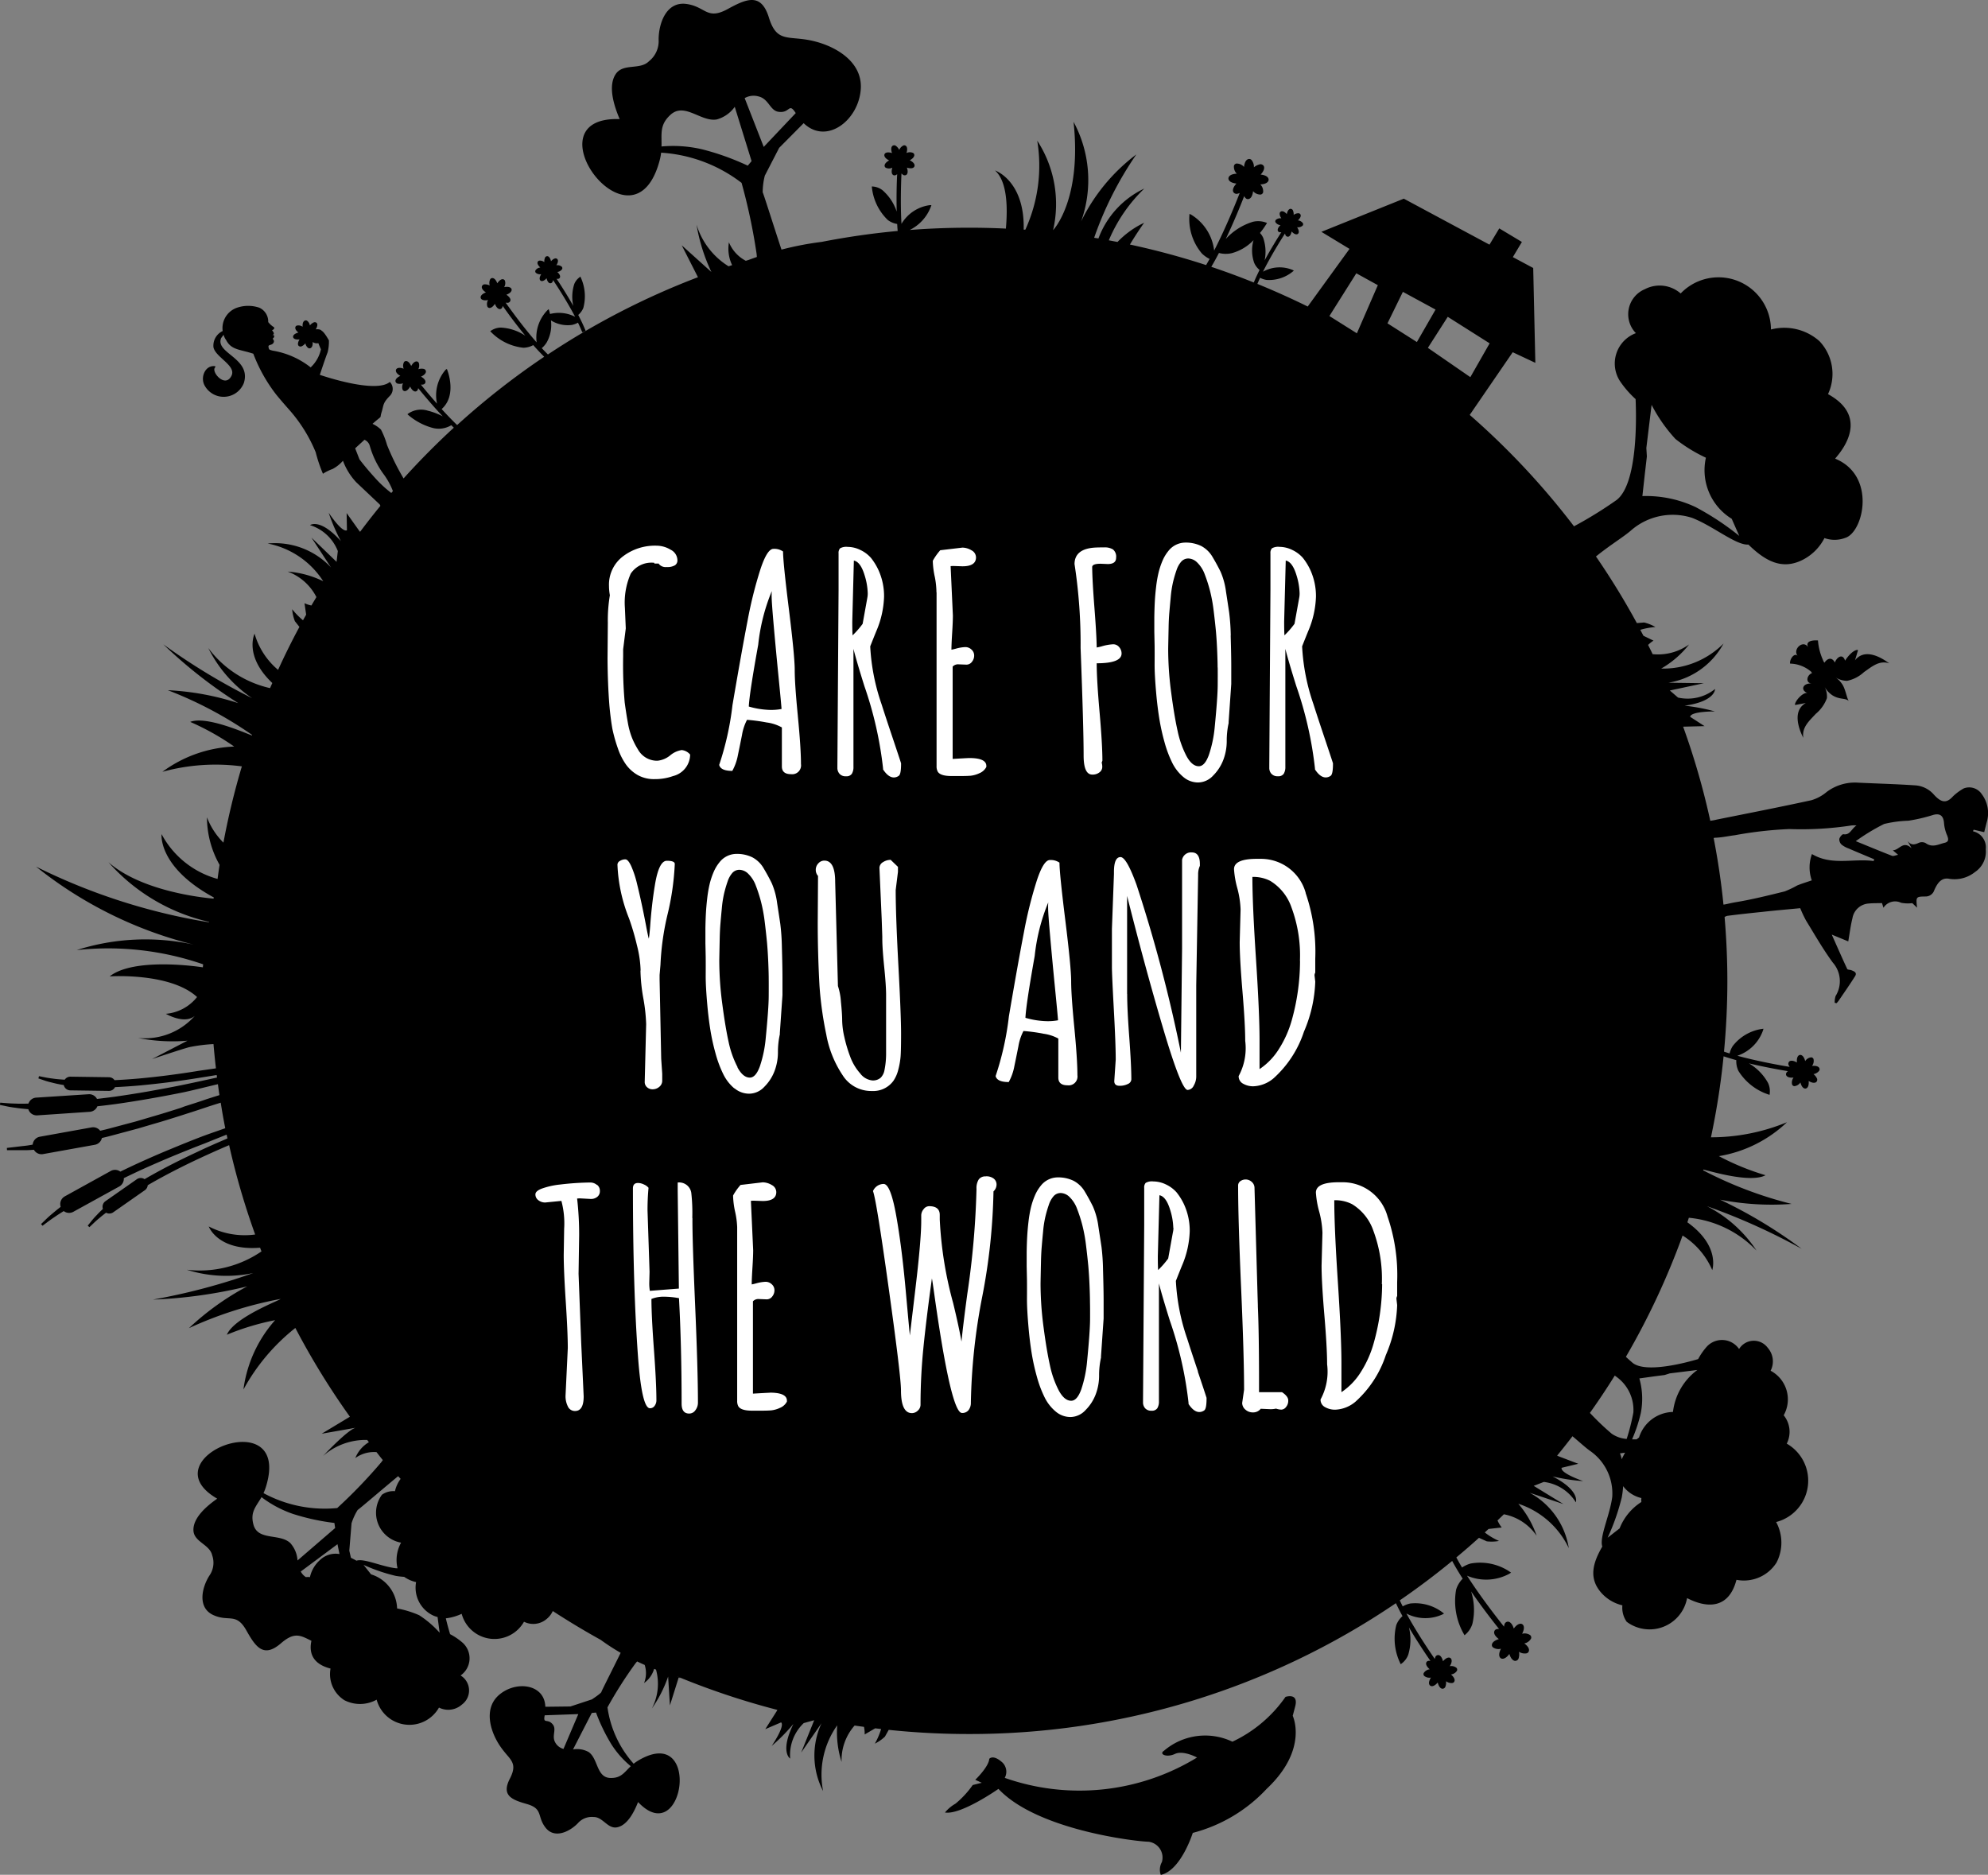 <svg id="Komponente_4_46" data-name="Komponente 4 – 46" xmlns="http://www.w3.org/2000/svg" width="87.875" height="82.875" viewBox="0 0 87.875 82.875">
  <rect x="0" y="0" width="87.875" height="82.875" fill="#808080" stroke="none"/>
  <g id="Signet_final">
    <path id="Pfad_1" data-name="Pfad 1" d="M120.857,62.213c-.444-.149-.775.153-1.116.387a1.565,1.565,0,0,1-.746.386,1,1,0,0,1-.542-.171,1.027,1.027,0,0,1,.292.273c.175.212.231.662.324.789-.164-.148-.4-.045-.732-.257a1.091,1.091,0,0,1-.348-.389.906.906,0,0,1,.113.522,1.625,1.625,0,0,1-.491.691c-.282.307-.625.592-.552,1.064-.239-.476-.465-1.214.112-1.544-.087.019-.376.073-.463.087l-.021-.013c.027-.2.384-.573.567-.51-.322-.11-.25-.44.177-.428-.279-.008-.234-.368.023-.461-.022.008-.029-.039-.047-.055a1.48,1.48,0,0,0-.934-.36c-.022-.209.2-.5.341-.336-.252-.3.259-.753.469-.37-.207-.376.424-.318.424-.318a2.563,2.563,0,0,0,.189.791c.043.094.056.153.1.192.107-.171.319-.28.457-.005.091-.248.35-.416.453-.083.1-.167.356-.48.559-.476l.009.024c-.027.087-.1.352-.132.437C119.758,61.553,120.436,61.9,120.857,62.213ZM94.171,107.9a5.918,5.918,0,0,1-2.347,1.981,2.8,2.8,0,0,0-3.024.4c-.241.15.117.315.483.141s.978.158.978.158a9.962,9.962,0,0,1-8.5.9.568.568,0,0,0-.151-.72c-.383-.321-.534-.121-.534-.121-.022.355-.619.927-.619.927l.287.131-.4.1a4.1,4.1,0,0,1-.763.825,1.666,1.666,0,0,0-.463.389c.711.116,2.364-1.044,2.364-1.044,1.73,1.846,6.183,2.334,6.625,2.335a.706.706,0,0,1,.6.9.686.686,0,0,0-.05.567c.895-.193,1.415-1.857,1.415-1.857a6.8,6.8,0,0,0,3.266-1.946c1.861-1.752,1.152-3.229,1.152-3.229l.108-.41C94.764,107.7,94.171,107.9,94.171,107.9Zm30.417-38.333-.029.07a.728.728,0,0,1,.566.794,1.085,1.085,0,0,1-.48,1.009,1.45,1.45,0,0,1-1.12.3c-.366-.08-.543.2-.677.5a.4.4,0,0,1-.389.279c-.423.005-.423.01-.372.494l-.21-.2a1.6,1.6,0,0,1-.495-.016.61.61,0,0,0-.78.221l-.064-.207c-.2.006-.4,0-.589.019a.778.778,0,0,0-.718.652c-.083.328-.123.67-.185,1.022l-.729-.3c.244.547.457,1.036.683,1.519.019.04.122.031.182.055.117.047.271.1.161.271-.233.37-.484.727-.729,1.088a.893.893,0,0,1-.088.1l-.079-.019a.873.873,0,0,1,.04-.3,1.242,1.242,0,0,0-.126-1.48c-.429-.586-.795-1.226-1.178-1.85a5.349,5.349,0,0,1-.26-.552c-.542.052-1.1.1-1.652.161-.522.054-1.043.109-1.563.176a.311.311,0,0,0-.128.055c.079.933.122,1.876.122,2.83,0,1.052-.052,2.093-.148,3.12.079.027.16.053.246.079a1.137,1.137,0,0,1,.138-.325h0v0a2,2,0,0,1,1.29-.758l.07-.009-.018.068a1.824,1.824,0,0,1-1.136,1.126c.9.245,1.875.42,2.314.492a.359.359,0,0,1-.04-.065.14.14,0,0,1,.025-.176c.069-.055.192-.035.334.048-.017-.176.024-.3.114-.331.06-.019.147.01.212.152a.687.687,0,0,1,.039.116.361.361,0,0,1,.267-.166.119.119,0,0,1,.1.071.361.361,0,0,1-.065.308c.168-.016.288.02.325.1a.122.122,0,0,1-.006.111.4.4,0,0,1-.255.152.514.514,0,0,1,.146.175.139.139,0,0,1-.025.177c-.069.055-.193.036-.334-.049.017.176-.024.3-.114.33-.06.02-.147-.009-.211-.151a.69.69,0,0,1-.039-.115.364.364,0,0,1-.267.165.116.116,0,0,1-.1-.072.36.36,0,0,1,.065-.307c-.167.016-.287-.02-.324-.1a.121.121,0,0,1,0-.1.213.213,0,0,1,.075-.084c-.368-.06-1.029-.178-1.725-.344a2.281,2.281,0,0,1,.844.863.857.857,0,0,1,.076.472l-.007.057-.054-.018a2.482,2.482,0,0,1-1.325-1.044,1,1,0,0,1-.092-.472c-.2-.056-.389-.113-.562-.17a33.045,33.045,0,0,1-.558,3.58,8.8,8.8,0,0,0,3.361-.667,5.714,5.714,0,0,1-3.011,1.5,11.219,11.219,0,0,0,2.062.844c-.655.35-2.342-.154-2.747-.252l-.009.035a17.658,17.658,0,0,0,3.909,1.485,11.858,11.858,0,0,1-3.161-.188,20.987,20.987,0,0,1,3.605,2.172,27.861,27.861,0,0,0-4.185-1.883,5.8,5.8,0,0,1,2.192,1.964A4.748,4.748,0,0,0,112,86.721c-.022.067-.043.135-.066.2,1.472,1.053,1.1,2.113,1.1,2.113a3.373,3.373,0,0,0-1.311-1.528,33.03,33.03,0,0,1-2.506,5.362c.117.111.221.2.3.269.591.467,2.377-.015,2.894-.169a2.8,2.8,0,0,1,.393-.562.914.914,0,0,1,1.416.117.763.763,0,0,1,1.268-.052.906.906,0,0,1,.126,1.012,1.432,1.432,0,0,1,.578,1.969,1.156,1.156,0,0,1,.135,1.253,1.888,1.888,0,0,1-.469,3.466,1.91,1.91,0,0,1,.016,1.794,1.708,1.708,0,0,1-1.769.76c-.486,1.853-2.181.787-2.184.811a1.686,1.686,0,0,1-2.67,1.043,1.084,1.084,0,0,1-.189-.726,1.792,1.792,0,0,1-.942-.565c-.543-.626-.381-1.285.054-2.033-.139-.422.34-1.391.44-2.2a2.286,2.286,0,0,0-.958-2.013c-.209-.144-.473-.391-.8-.663q-.333.434-.679.857l.063.028.872.332-.738.178c-.053.245.953.587.953.587a8.1,8.1,0,0,1-1.35-.207c1.232.635,1.028,1.144,1.028,1.144a1.94,1.94,0,0,0-1.417-.9l-.446.174,1.315.805-1.493-.5a3.392,3.392,0,0,1,1.729,2.447,3.763,3.763,0,0,0-2.231-1.961,4.289,4.289,0,0,1,.809,1.415,2.266,2.266,0,0,0-1.448-.95c-.093.092-.187.182-.281.272a1.384,1.384,0,0,0,.186.312l-.582.065-.167.155a2.948,2.948,0,0,0,.63.375,1.826,1.826,0,0,1-.541.017l-.346-.155q-.491.444-1,.867c.075.141.159.289.252.445a1.337,1.337,0,0,1,.376-.175h0v0a2.351,2.351,0,0,1,1.723.354l.068.047-.069.046a2.142,2.142,0,0,1-1.878.089c.591.921,1.309,1.845,1.636,2.254a.43.43,0,0,1,.017-.088.165.165,0,0,1,.16-.134c.1.006.2.12.254.305.123-.167.258-.244.359-.2.068.031.121.125.065.3a.806.806,0,0,1-.056.132.424.424,0,0,1,.364.065.14.14,0,0,1,.033.142.424.424,0,0,1-.3.218c.159.118.236.245.2.346a.143.143,0,0,1-.093.092.465.465,0,0,1-.342-.068.608.608,0,0,1-.01.268.164.164,0,0,1-.161.135c-.1-.007-.2-.121-.254-.307-.124.168-.258.244-.36.2-.068-.03-.121-.124-.066-.3a.816.816,0,0,1,.056-.131.427.427,0,0,1-.363-.066.137.137,0,0,1-.032-.143c.028-.089.137-.166.3-.217-.158-.118-.235-.244-.2-.345a.142.142,0,0,1,.08-.086.251.251,0,0,1,.131-.014c-.274-.343-.76-.967-1.237-1.661a2.689,2.689,0,0,1,.06,1.42,1.007,1.007,0,0,1-.3.473l-.051.044-.033-.059a2.929,2.929,0,0,1-.339-1.957,1.177,1.177,0,0,1,.291-.485c-.18-.281-.334-.542-.465-.784q-1.118.92-2.316,1.742c.04.086.083.175.13.266a1.134,1.134,0,0,1,.329-.126h0a2,2,0,0,1,1.441.4l.055.044-.061.035a1.821,1.821,0,0,1-1.6-.036c.446.816,1,1.642,1.254,2.009a.357.357,0,0,1,.019-.074.14.14,0,0,1,.144-.1c.088.011.159.114.2.274.114-.134.233-.192.317-.148.055.03.095.113.038.258a.683.683,0,0,1-.056.109.361.361,0,0,1,.3.076.119.119,0,0,1,.019.122.36.36,0,0,1-.266.167c.128.11.186.221.152.305a.122.122,0,0,1-.084.072.4.4,0,0,1-.286-.078.516.516,0,0,1-.024.227.139.139,0,0,1-.144.105c-.087-.012-.159-.114-.2-.275-.115.135-.233.192-.317.147-.056-.03-.1-.113-.038-.257a.691.691,0,0,1,.055-.108.364.364,0,0,1-.3-.077.116.116,0,0,1-.019-.123.359.359,0,0,1,.266-.166c-.127-.109-.185-.221-.152-.3a.12.12,0,0,1,.073-.068.212.212,0,0,1,.112,0c-.212-.307-.587-.865-.951-1.482a2.286,2.286,0,0,1-.033,1.208.856.856,0,0,1-.286.383l-.046.034-.024-.052a2.49,2.49,0,0,1-.171-1.68,1,1,0,0,1,.275-.394c-.111-.2-.207-.393-.292-.572a33.524,33.524,0,0,1-18.884,5.784,34.135,34.135,0,0,1-3.535-.184l-.168.3a1.823,1.823,0,0,1-.445.309,3.162,3.162,0,0,0,.277-.647l-.264-.03-.463.271a1.434,1.434,0,0,0-.03-.336c-.138-.019-.277-.037-.415-.058a2.31,2.31,0,0,0-.576,1.609,4.3,4.3,0,0,1-.193-1.619,3.772,3.772,0,0,0-.624,2.906,3.4,3.4,0,0,1-.069-3l-.9,1.3.576-1.432-.462.127a1.945,1.945,0,0,0-.6,1.57s-.466-.287.144-1.533a8.123,8.123,0,0,1-.961.973s.6-.875.416-1.041l-.7.3.5-.787.036-.064a33.426,33.426,0,0,1-4.456-1.491c.173.079.223.107.091.065l-.386,1.227-.079-1.274a5.709,5.709,0,0,1-.72,1.412,2.357,2.357,0,0,0,.185-1.72l-.084-.034a1.166,1.166,0,0,1-.445.627,1.174,1.174,0,0,0,.028-.8c-.113-.05-.224-.1-.335-.155l-.065.076a18.58,18.58,0,0,0-1.245,1.954,4.715,4.715,0,0,0,1.157,2.492,1.882,1.882,0,0,1,.215-.148c2.808-1.652,2.021,4-.02,1.842-.151.384-.445,1.01-.91,1.113-.425.1-.641-.458-1.052-.451a.815.815,0,0,0-.7.275c-.358.37-1.033.707-1.431.19-.382-.495-.093-.832-.826-1.041-.661-.188-1.132-.372-.749-1.117.251-.488.165-.692-.042-.951-.1-.119-.216-.249-.341-.423-.464-.643-.8-1.688-.12-2.307.745-.674,2.042-.52,2.072.5l1.11-.013.949-.313s.412-.27.42-.332c.005-.04.546-1.1.851-1.726a9.815,9.815,0,0,1-.884-.575q-1.084-.6-2.117-1.273a.96.96,0,0,1-.253.336.911.911,0,0,1-1.019.137,1.5,1.5,0,0,1-2.755-.35,2.266,2.266,0,0,1-.7.2c.07.3.143.547.188.7a2.823,2.823,0,0,1,.57.392.926.926,0,0,1-.106,1.434.773.773,0,0,1,.064,1.282.911.911,0,0,1-1.019.137,1.5,1.5,0,0,1-2.755-.35,1.512,1.512,0,0,1-1.424.025,1.362,1.362,0,0,1-.615-1.4c-.882-.224-.938-.8-.844-1.226-.077-.039-.15-.076-.219-.108-.363-.171-.628-.215-1.13.219-.768.663-1.117.158-1.525-.567-.452-.806-.768-.37-1.457-.68-.72-.324-.515-1.216-.182-1.742a.992.992,0,0,0,.125-.905c-.109-.487-.82-.585-.828-1.113-.011-.577.642-1.1,1.051-1.388-3.111-1.8,3.309-4.324,2.16-.545a2.276,2.276,0,0,1-.113.3,5.689,5.689,0,0,0,3.257.66,22.46,22.46,0,0,0,1.945-2.021c.025-.035.049-.066.071-.1-.094-.115-.186-.232-.277-.351a1.415,1.415,0,0,0-.938.261,1.429,1.429,0,0,1,.6-.7l-.074-.1a2.852,2.852,0,0,0-1.949.706s1.124-1.2,1.457-1.248l-1.52.267,1.247-.751a33.254,33.254,0,0,1-2.412-3.924,8.886,8.886,0,0,0-2.294,2.721,5.73,5.73,0,0,1,1.4-3.066,11.214,11.214,0,0,0-2.133.644c.329-.778,2.386-1.54,2.371-1.581A17.189,17.189,0,0,0,45.7,91.6a11.875,11.875,0,0,1,2.575-1.846,20.956,20.956,0,0,1-4.167.584,27.85,27.85,0,0,0,4.435-1.174,5.789,5.789,0,0,1-2.937-.145,4.83,4.83,0,0,0,3.3-.811l-.062-.163c-1.878.148-2.269-.94-2.269-.94a3.443,3.443,0,0,0,2.052.356,32.838,32.838,0,0,1-1.151-3.95l-.083.035c-.383.164-.792.347-1.214.543-.372.173-.75.357-1.155.566-.362.186-.717.38-1.055.574l-.091.054a.3.3,0,0,1-.128.22l-1.4.979a.3.3,0,0,1-.313.016c-.12.09-.211.162-.286.228-.151.123-.261.23-.334.3l-.117.11-.074-.067.131-.161a3.5,3.5,0,0,1,.275-.313c.079-.087.176-.181.265-.265A.3.3,0,0,1,42,85.994l1.4-.979a.3.3,0,0,1,.338,0l.07-.041c.388-.221.736-.411,1.069-.582.413-.212.8-.4,1.168-.571.418-.2.829-.38,1.221-.548l.136-.061c-.012-.055-.025-.11-.036-.166-.328.13-.748.3-.983.394-.424.162-.881.345-1.4.559-.42.175-.857.364-1.337.58-.271.124-.541.252-.825.391a.393.393,0,0,1-.2.368L40.59,86.457a.39.39,0,0,1-.425-.032c-.157.1-.276.173-.376.244-.179.118-.311.218-.408.29l-.153.115L39.162,87l.182-.175a4.278,4.278,0,0,1,.334-.3c.1-.087.213-.178.353-.288a.389.389,0,0,1,.181-.462l2.034-1.124a.39.39,0,0,1,.421.03c.306-.149.583-.28.847-.4.441-.2.894-.4,1.347-.585.513-.213.973-.4,1.4-.562.234-.09.694-.248,1.044-.371q-.112-.561-.2-1.13c-.193.061-.475.149-.549.174-.311.105-.634.213-.955.313l-.2.065c-.408.129-.83.264-1.243.381l-.712.21-.91.244c-.158.043-.315.085-.47.124l-.215.051a.388.388,0,0,1-.312.3l-2.286.411a.387.387,0,0,1-.407-.191,4.664,4.664,0,0,1-.488.019l-.7,0-.006-.1.693-.082a4.331,4.331,0,0,0,.448-.065.388.388,0,0,1,.318-.349l2.286-.412a.391.391,0,0,1,.38.149l.206-.049c.138-.033.277-.071.418-.109l.256-.068.7-.187.709-.209c.424-.121.859-.259,1.278-.392L45.5,81.8c.316-.1.634-.2.942-.308.084-.029.408-.13.606-.193-.025-.161-.046-.322-.068-.483-.429.1-1.175.289-1.566.368-.447.091-.934.182-1.488.279-.451.079-.925.154-1.448.229-.282.038-.556.072-.825.1a.392.392,0,0,1-.338.245L39,82.194a.387.387,0,0,1-.4-.272c-.2-.018-.4-.037-.568-.064a4.149,4.149,0,0,1-.449-.077l-.239-.049.014-.1.2.016c.12.009.283.023.493.026.156.008.335.006.555,0a.385.385,0,0,1,.342-.264l2.318-.15a.387.387,0,0,1,.369.208c.26-.031.526-.064.8-.1.532-.077,1-.151,1.438-.227.55-.1,1.034-.187,1.478-.278.332-.066,1.089-.231,1.589-.34l-.014-.112-.74.119c-.412.068-.845.131-1.324.194-.406.053-.84.1-1.29.144-.375.034-.757.06-1.14.079a.3.3,0,0,1-.272.166l-1.707-.024a.3.3,0,0,1-.287-.235,5.148,5.148,0,0,1-.527-.11,3.283,3.283,0,0,1-.405-.119l-.188-.063.025-.1s.055.01.159.031.256.052.443.074c.155.025.342.038.536.051a.3.3,0,0,1,.254-.134l1.706.024a.3.3,0,0,1,.241.131c.4-.02.767-.045,1.135-.079.464-.044.881-.091,1.278-.143.454-.059.9-.124,1.315-.193l.755-.108q-.062-.534-.108-1.073a7.161,7.161,0,0,0-1.075.137c-.392.106-1.641.526-1.641.526l1.566-.813a7.88,7.88,0,0,1-2.187-.121,2.945,2.945,0,0,0,2.51-.975c-.465.391-1.278-.092-1.278-.092a1.974,1.974,0,0,0,1.379-.742c-1.188-1.093-3.862-.913-3.862-.913.843-.67,2.867-.581,4.119-.4,0-.044.008-.088.012-.132a12.861,12.861,0,0,0-5.59-.63,9.989,9.989,0,0,1,5.18-.239A18.121,18.121,0,0,1,38.943,71.2a26.8,26.8,0,0,0,7.643,2.46l0-.02a8.413,8.413,0,0,1-4.443-2.635c1.437,1.262,4.058,1.557,4.646,1.609,0-.017.007-.034.012-.051-2.483-1.349-2.311-2.8-2.311-2.8a4.01,4.01,0,0,0,2.475,1.98c.028-.208.057-.416.089-.623a4.3,4.3,0,0,1-.558-2.1,3.221,3.221,0,0,0,.728,1.119,32.871,32.871,0,0,1,.815-3.372,8.845,8.845,0,0,0-3.513.241A5.712,5.712,0,0,1,47.7,65.891a11.224,11.224,0,0,0-1.944-1.09c.713-.275,2.4.481,2.727.6l.009-.024A17.5,17.5,0,0,0,44.767,63.4a11.858,11.858,0,0,1,3.115.573,21,21,0,0,1-3.314-2.6,27.873,27.873,0,0,0,3.924,2.38,5.8,5.8,0,0,1-1.937-2.217,4.68,4.68,0,0,0,2.73,1.772c.032-.075.066-.15.1-.225-1.265-1.2-.784-2.181-.784-2.181a3.26,3.26,0,0,0,1.039,1.6q.441-.967.943-1.9l-.2-.252a1.832,1.832,0,0,1-.12-.529,3.288,3.288,0,0,0,.479.488c.046-.083.093-.165.139-.247l-.073-.506a1.471,1.471,0,0,0,.305.1c.072-.125.147-.248.221-.372a2.324,2.324,0,0,0-1.269-1.127,4.277,4.277,0,0,1,1.571.427,3.763,3.763,0,0,0-2.457-1.668,3.382,3.382,0,0,1,2.8,1.058l-.863-1.319,1.109,1.071.056-.477a1.942,1.942,0,0,0-1.229-1.146s.441-.325,1.365.708a8.129,8.129,0,0,1-.541-1.256s.584.889.808.776l-.014-.76.541.761.054.067q.438-.586.9-1.151c-.011-.018-.021-.037-.031-.058L53.1,54.213a2.817,2.817,0,0,1-.592-.956,1.593,1.593,0,0,1-.46.365,2.009,2.009,0,0,0-.425.21,6.521,6.521,0,0,1-.32-.95,6.644,6.644,0,0,0-1.151-1.856c-.147-.167-.368-.415-.6-.7a6.978,6.978,0,0,1-1.007-1.8c-.583-.191-.943-.163-1.176-.558l-.027-.049a.705.705,0,0,1-.111-.231l-.109.149c-.27.67,1.34.882,1.008,1.975a.958.958,0,0,1-1.73.132c-.21-.355.005-.893.415-.87.068,0,.067.025.033.067-.163.2.461.925.735.354.216-.449-.721-.817-.8-1.26a.713.713,0,0,1,.408-.712.954.954,0,0,1,.643-1.034,1.529,1.529,0,0,1,.97,0,.67.67,0,0,1,.4.638,1.006,1.006,0,0,0,.257.23s.052.073-.089.132c0,0,.082.09.08.143s-.069.068-.069.068l.06,0s.073.069-.032.15c-.03.023.068.069.041.157-.051.17-.257.094-.236.217s.021.123.185.166a3.673,3.673,0,0,1,1.679.74,1.53,1.53,0,0,0,.454-.8s-.069-.144-.113-.271a.319.319,0,0,1-.254-.052c.013.142-.022.244-.1.274a.1.1,0,0,1-.093-.007.315.315,0,0,1-.126-.209.443.443,0,0,1-.16.129.118.118,0,0,1-.145-.023c-.045-.057-.027-.16.047-.279-.153.018-.26-.015-.283-.091-.016-.052.014-.129.15-.184a.621.621,0,0,1,.083-.027c-.1-.076-.146-.156-.139-.222a.1.1,0,0,1,.066-.085.318.318,0,0,1,.259.052c-.013-.142.022-.244.1-.275a.11.11,0,0,1,.094.007.319.319,0,0,1,.126.209.446.446,0,0,1,.16-.129.118.118,0,0,1,.144.023c.046.057.028.16-.046.279.133-.015.227.01.266.066.108.044.317.422.317.422a2,2,0,0,1-.055.523c-.076.188-.239.675-.347,1,.093.032,2.472.844,3.094.313a.437.437,0,0,1-.012.629c-.312.324-.251.39-.353.715s.089.077-.4.508a1.342,1.342,0,0,1,.374.256,3.508,3.508,0,0,1,.266.673,10.677,10.677,0,0,0,.733,1.485q1.057-1.173,2.221-2.243c-.037-.036-.075-.072-.112-.109a1.068,1.068,0,0,1-.838.115,2.785,2.785,0,0,1-1.061-.565l-.04-.036.043-.033a1,1,0,0,1,.861-.123,2.842,2.842,0,0,1,.657.251c-.462-.493-.866-.977-1.087-1.249a.189.189,0,0,1-.047.116.113.113,0,0,1-.106.029c-.072-.017-.142-.093-.2-.215-.079.141-.173.214-.258.2a.116.116,0,0,1-.078-.067.373.373,0,0,1,.022-.276.462.462,0,0,1-.223.017.129.129,0,0,1-.114-.115c0-.082.078-.167.218-.231-.147-.082-.22-.183-.193-.268.019-.06.1-.111.25-.076a.668.668,0,0,1,.091.028.34.34,0,0,1,.018-.3.111.111,0,0,1,.113-.036c.074.016.142.093.2.215.079-.141.174-.214.258-.2a.118.118,0,0,1,.079.067.375.375,0,0,1-.022.276.461.461,0,0,1,.223-.017.129.129,0,0,1,.114.115c0,.083-.078.166-.218.23.146.082.22.182.192.267-.017.053-.078.1-.2.084.163.2.417.508.716.844a1.726,1.726,0,0,1,.38-1.5L57.1,49.2l.025.061c0,.011.437,1.1-.255,1.711q.36.394.684.708a33.638,33.638,0,0,1,3.849-3.019c-.152-.151-.314-.322-.484-.516a.939.939,0,0,1-.436.117,2.335,2.335,0,0,1-1.428-.693l-.038-.038.045-.03a.8.8,0,0,1,.43-.13,2.143,2.143,0,0,1,1.077.36c-.427-.521-.8-1.032-1-1.319a.2.2,0,0,1-.04.1.113.113,0,0,1-.084.042c-.084,0-.164-.085-.22-.233-.075.113-.158.18-.232.182a.109.109,0,0,1-.1-.057.343.343,0,0,1,.03-.294.659.659,0,0,1-.113.014c-.146,0-.207-.057-.215-.117-.013-.088.076-.175.232-.233-.13-.085-.2-.182-.179-.263a.131.131,0,0,1,.139-.094.483.483,0,0,1,.208.051.374.374,0,0,1,.023-.278.114.114,0,0,1,.091-.051c.085,0,.165.084.221.233.074-.113.158-.18.233-.182a.112.112,0,0,1,.1.057.341.341,0,0,1-.03.294.648.648,0,0,1,.114-.014c.147,0,.207.058.216.116.012.088-.077.175-.233.233.129.086.2.182.179.263a.132.132,0,0,1-.139.094.338.338,0,0,1-.071-.007c.242.342.793,1.1,1.37,1.757a1.721,1.721,0,0,1,.482-1.427l.05-.043.021.063s.019.06.039.152a1.568,1.568,0,0,1,1.109.124c-.346-.659-.778-1.328-.975-1.624a.284.284,0,0,1-.016.059.112.112,0,0,1-.117.082c-.07-.01-.125-.093-.154-.222-.093.106-.189.15-.255.114-.044-.025-.074-.092-.027-.207a.545.545,0,0,1,.046-.086.288.288,0,0,1-.243-.065.1.1,0,0,1-.014-.1.288.288,0,0,1,.216-.13c-.1-.09-.145-.18-.117-.246a.1.1,0,0,1,.068-.057.316.316,0,0,1,.228.066.414.414,0,0,1,.023-.181.111.111,0,0,1,.117-.082c.069.011.126.094.154.223.094-.106.189-.15.255-.113.045.024.075.091.027.206a.555.555,0,0,1-.046.086.29.29,0,0,1,.242.066.093.093,0,0,1,.014.1.288.288,0,0,1-.215.129c.1.089.145.179.117.246a.1.1,0,0,1-.059.054.171.171,0,0,1-.09,0c.166.248.458.7.74,1.2a1.829,1.829,0,0,1,.043-.965.685.685,0,0,1,.234-.3L63,45.113l.019.042a1.991,1.991,0,0,1,.114,1.346.8.8,0,0,1-.226.311c.134.256.242.488.327.7a1.08,1.08,0,0,1-.131.067l-.023-.016h0c-.052-.127-.113-.264-.184-.41a.909.909,0,0,1-.265.1h0a1.4,1.4,0,0,1-.93-.2,1.567,1.567,0,0,1-.189.976h0v0a1.067,1.067,0,0,1-.217.251c.095.1.185.193.273.279A33.492,33.492,0,0,1,68.2,45.144l-.718-1.411,1.312,1.181a7.906,7.906,0,0,1-.657-2.093,3.3,3.3,0,0,0,1.415,1.84l.158-.051a1.679,1.679,0,0,1-.141-1.009,1.615,1.615,0,0,0,.745.817l.115-.034c.124-.046.249-.091.373-.134,0-.044-.007-.089-.01-.138a25.735,25.735,0,0,0-.664-3.138,6.505,6.505,0,0,0-3.556-1.335,2.584,2.584,0,0,1-.069.355c-1.172,4.36-5.867-1.983-1.764-1.839-.223-.526-.539-1.429-.18-1.982.328-.507,1.076-.171,1.476-.577a1.132,1.132,0,0,0,.426-.953c0-.712.335-1.7,1.229-1.578.856.118.9.731,1.824.225.834-.456,1.478-.733,1.821.375.225.726.507.844.963.9.21.025.454.036.747.086,1.08.184,2.428.886,2.353,2.161-.082,1.389-1.512,2.5-2.526,1.523l-1.083,1.091-.635,1.231a3.063,3.063,0,0,0-.093.736c.033.044.526,1.615.831,2.531a13.844,13.844,0,0,1,1.78-.342,33.682,33.682,0,0,1,3.356-.482c-.009-.1-.016-.2-.022-.309a.939.939,0,0,1-.416-.177,2.342,2.342,0,0,1-.7-1.426l-.006-.053.054,0a.8.8,0,0,1,.419.163,2.148,2.148,0,0,1,.628.947c-.016-.674,0-1.307.021-1.658a.2.2,0,0,1-.092.053.113.113,0,0,1-.092-.018c-.068-.05-.077-.168-.03-.319a.338.338,0,0,1-.295,0,.109.109,0,0,1-.046-.108c.01-.073.084-.15.2-.214a.647.647,0,0,1-.1-.059c-.118-.087-.128-.173-.1-.225.044-.077.167-.091.326-.041-.05-.147-.043-.265.02-.318a.131.131,0,0,1,.168.012.486.486,0,0,1,.132.169.373.373,0,0,1,.189-.2.115.115,0,0,1,.1.016c.069.05.078.168.031.32a.339.339,0,0,1,.3,0,.112.112,0,0,1,.045.107c-.01.074-.084.151-.2.213a.649.649,0,0,1,.1.059c.118.087.128.173.1.225-.045.077-.168.09-.326.04.049.147.044.265-.021.317a.132.132,0,0,1-.167-.012.339.339,0,0,1-.052-.049c-.019.419-.051,1.355,0,2.23a1.716,1.716,0,0,1,1.257-.827l.066,0-.022.063a1.9,1.9,0,0,1-.935,1.035q1.3-.1,2.626-.1.816,0,1.623.039c.086-.975.053-2.093-.481-2.571,0,0,1.318.444,1.268,2.618l.073,0a6.809,6.809,0,0,0,.526-3.932,5.123,5.123,0,0,1,.7,3.955s1.279-1.324.905-4.79a5.424,5.424,0,0,1,.335,4.4,8.187,8.187,0,0,1,2.44-2.958A15.368,15.368,0,0,0,85.713,43.4l.189.031a3.965,3.965,0,0,1,2.026-2.205,6.882,6.882,0,0,0-1.567,2.287l.384.073a4.015,4.015,0,0,1,1.177-.849s-.3.415-.629.963a33.446,33.446,0,0,1,3.368.908c.051-.086.1-.176.155-.271a1.339,1.339,0,0,1-.339-.239v0h0a2.36,2.36,0,0,1-.556-1.672l.006-.083.074.037a2.149,2.149,0,0,1,1.016,1.585c.5-.973.941-2.058,1.131-2.546a.427.427,0,0,1-.084.03.165.165,0,0,1-.2-.072c-.047-.093.006-.229.137-.373-.206-.023-.34-.1-.352-.212-.007-.074.048-.167.227-.207a.8.8,0,0,1,.142-.017.426.426,0,0,1-.126-.348.14.14,0,0,1,.106-.1.423.423,0,0,1,.338.15c.023-.2.093-.327.2-.349a.143.143,0,0,1,.126.034.466.466,0,0,1,.112.331.6.6,0,0,1,.237-.125.164.164,0,0,1,.2.072c.046.093-.006.231-.138.373.207.023.34.1.351.212.008.074-.047.167-.226.207a.815.815,0,0,1-.141.017.429.429,0,0,1,.125.348.137.137,0,0,1-.107.1.423.423,0,0,1-.337-.15c-.023.2-.094.326-.2.349a.141.141,0,0,1-.114-.026.252.252,0,0,1-.078-.107c-.159.409-.456,1.143-.817,1.9a2.68,2.68,0,0,1,1.2-.762,1,1,0,0,1,.561.028l.063.022-.034.058a3.548,3.548,0,0,1-.277.387.741.741,0,0,1,.144.217,1.883,1.883,0,0,1,.062.993c.282-.518.574-.988.74-1.247a.177.177,0,0,1-.092,0,.1.1,0,0,1-.062-.054c-.029-.068.015-.161.116-.255a.3.3,0,0,1-.223-.129.1.1,0,0,1,.012-.1.3.3,0,0,1,.248-.072.575.575,0,0,1-.048-.087c-.051-.118-.021-.187.024-.213.067-.039.166,0,.265.112.026-.134.083-.22.154-.232a.115.115,0,0,1,.122.083.427.427,0,0,1,.027.186.324.324,0,0,1,.233-.072.1.1,0,0,1,.071.057c.03.068-.014.162-.116.256a.3.3,0,0,1,.224.13.1.1,0,0,1-.013.1.3.3,0,0,1-.248.072.568.568,0,0,1,.049.088c.051.118.021.187-.024.214-.068.038-.167-.006-.265-.113-.027.133-.083.22-.154.231a.115.115,0,0,1-.121-.082.3.3,0,0,1-.018-.06c-.2.309-.63,1-.974,1.689a1.5,1.5,0,0,1,1.314-.076l.051.027-.044.038a1.646,1.646,0,0,1-1.174.373h0a.937.937,0,0,1-.275-.094c-.044.095-.083.184-.119.271q1.134.463,2.225,1L97,43.892l-1.243-.754L99.4,41.672l3.787,2.033.433-.719,1,.6-.4.669.9.482.094,4.192-1-.469-1.9,2.771a33.573,33.573,0,0,1,4.609,4.924,18.228,18.228,0,0,0,1.885-1.164c.93-.721.875-3.615.838-4.459a4.379,4.379,0,0,1-.7-.809,1.432,1.432,0,0,1,.713-2.106,1.2,1.2,0,0,1,.4-1.945,1.41,1.41,0,0,1,1.579.19,2.318,2.318,0,0,1,3.991,1.593,2.341,2.341,0,0,1,2.143.515,2.109,2.109,0,0,1,.379,2.342c2.064,1.132.288,2.841.317,2.853,1.832.753,1.252,3.25.448,3.5a1.327,1.327,0,0,1-.922.01,2.206,2.206,0,0,1-.954.958c-.908.463-1.645.073-2.407-.67-.545.04-1.557-.821-2.492-1.182a2.8,2.8,0,0,0-2.685.546c-.33.292-.935.652-1.562,1.162a33.207,33.207,0,0,1,1.807,2.944l.32-.026a1.823,1.823,0,0,1,.5.2,3.3,3.3,0,0,0-.668.124c.046.088.094.175.14.263l.444.215a1.491,1.491,0,0,0-.239.19c.068.136.138.271.2.408a2.359,2.359,0,0,0,1.612-.429,4.284,4.284,0,0,1-1.232,1.066,3.758,3.758,0,0,0,2.755-1.107,3.387,3.387,0,0,1-2.442,1.733l1.575.021-1.507.322.363.313a1.938,1.938,0,0,0,1.636-.379s.023.548-1.349.738a8.091,8.091,0,0,1,1.342.254s-1.062-.012-1.094.237l.637.413-.932.023h-.015a32.864,32.864,0,0,1,1.2,4.16,2.172,2.172,0,0,0,.288-.053c1.394-.28,2.79-.552,4.18-.855a1.87,1.87,0,0,0,.676-.365,2.079,2.079,0,0,1,1.4-.411c.836.04,1.673.062,2.508.118a1.19,1.19,0,0,1,.831.409c.306.335.54.419.845.077a2.284,2.284,0,0,1,.477-.351.666.666,0,0,1,.792.249,1.393,1.393,0,0,1,.22,1.253l-.109.432ZM109.946,54.819a5.136,5.136,0,0,1,2.349.485,12.083,12.083,0,0,1,1.933,1.275s-.332-.752-.333-.756a2.521,2.521,0,0,1-1.141-2.7,6.856,6.856,0,0,1-1.346-.827,6.845,6.845,0,0,1-1.055-1.511l-.232,1.908.023.374-.087.75ZM70.57,40.012l-.744-2.4a1.442,1.442,0,0,1-.8.559c-.7.116-1.425-.78-2.048-.2-.486.45-.373.835-.39,1.394a5.671,5.671,0,0,1,1.791.124,11.268,11.268,0,0,1,2.022.724Zm.537-.628,1.415-1.495c-.319-.492-.241.02-.764-.057-.373-.055-.426-.56-.862-.674a.8.8,0,0,0-.632.069ZM62.256,110.2l.655-1.539-1.485.053c-.085.415.134.112.365.416.165.218-.064.5.1.785A.582.582,0,0,0,62.256,110.2Zm1.437-1.607-.187.017-.829,1.614a1.04,1.04,0,0,1,.694.116c.422.3.34,1.125.953,1.144.478.015.614-.242.906-.52a4.108,4.108,0,0,1-.86-.972A8.165,8.165,0,0,1,63.693,108.593ZM54.644,54.682l.071-.084a3.133,3.133,0,0,0-.44-.787,3.962,3.962,0,0,1-.586-1.228.408.408,0,0,0-.23-.253l-.412.378.19.485s.233.321.7.835A5.251,5.251,0,0,0,54.644,54.682Zm-1.856,46.754.072.316q.12.057.244.128c.334-.113,1.107.261,1.75.335l.066,0a1.576,1.576,0,0,1,.157-1.132,1.344,1.344,0,0,1-.846-2.119.857.857,0,0,1,.575-.156,1.457,1.457,0,0,1,.251-.545l-.092-.1-.019-.019c-.651.538-1.743,1.475-1.788,1.492a2.677,2.677,0,0,0-.271.589Zm-.522-.285-1.624,1.208a.673.673,0,0,0,.227.247.706.706,0,0,1,.179,0,1.428,1.428,0,0,1,.442-.754,1,1,0,0,1,.864-.266Zm-2.1-.066a1.265,1.265,0,0,1,.333.785l1.663-1.434-.033-.225a9.857,9.857,0,0,1-1.835-.4,4.967,4.967,0,0,1-1.386-.74c-.246.423-.508.656-.356,1.216C48.743,101,49.693,100.671,50.162,101.084Zm6.615,3.975-.091-.69a1.121,1.121,0,0,1-.334-.143,1.362,1.362,0,0,1-.616-1.4,1.5,1.5,0,0,1-.526-.233,3.4,3.4,0,0,1-.379-.044,7.8,7.8,0,0,1-1.416-.485l.331.419a1.628,1.628,0,0,1,1.151,1.506,4.429,4.429,0,0,1,.976.3A4.42,4.42,0,0,1,56.777,105.059Zm44.561-58.165-.878,1.372,1.877,1.295.853-1.495Zm-2.664.288,1.3.827.825-1.435-1.444-.784Zm-2.567-.323,1.215.764.926-2.128-.951-.525ZM90.89,44.685q.952.319,1.878.693c.072-.171.156-.356.256-.555a.825.825,0,0,1-.238-.316,1.647,1.647,0,0,1-.029-1,2.076,2.076,0,0,1-.964.575,1.174,1.174,0,0,1-.564-.01C91.114,44.293,91,44.5,90.89,44.685Zm19.012,54.6a.7.7,0,0,1,0-.174,1.411,1.411,0,0,1-.742-.445c-.023-.027-.044-.054-.064-.08a4.3,4.3,0,0,1-.062.5,9.849,9.849,0,0,1-.624,1.778l.529-.412A2.44,2.44,0,0,1,109.9,99.286Zm-.869-1.888a3.255,3.255,0,0,1,.148-.292l-.226.031A1.42,1.42,0,0,1,109.034,97.4Zm.779-3.574a3.3,3.3,0,0,1,.063,1.536,6.528,6.528,0,0,1-.385,1.157c.066,0,.134,0,.2,0l.108-.083a1.609,1.609,0,0,1,1.5-1.128,2.693,2.693,0,0,1,1.078-1.856l-1.219.151-.228.072-.478.062Zm-1.086-.128q-.524.843-1.1,1.652a11.516,11.516,0,0,0,.963.919,1.323,1.323,0,0,0,.663.231,9.412,9.412,0,0,0,.295-1.165,1.8,1.8,0,0,0-.754-1.585C108.775,93.732,108.751,93.714,108.727,93.7Zm11.466-22.821c-.378-.159-.756-.316-1.133-.479a1.082,1.082,0,0,1-.309-.17.322.322,0,0,1-.1-.248c.022-.087.129-.22.184-.21.289.048.346-.233.577-.39a1.546,1.546,0,0,0-.209,0,14.661,14.661,0,0,1-2.762.161,17.32,17.32,0,0,0-2.408.273c-.282.035-.563.1-.846.11a.57.57,0,0,0-.09.011c.187.968.334,1.949.434,2.945.107-.007.27-.06.546-.106.727-.121,1.444-.3,2.161-.477a4.276,4.276,0,0,0,.551-.262c.21-.086.429-.151.646-.226a1.716,1.716,0,0,1,.007-1.163c.885.526,1.819.183,2.728.309Zm3.223-1.058a1.726,1.726,0,0,1-.134-.516c-.02-.367-.193-.481-.522-.374a7.364,7.364,0,0,1-1.056.244,5.176,5.176,0,0,0-1.071.143,9.006,9.006,0,0,0-1.254.76c.578.236,1.088.448,1.6.647.067.026.157-.023.273-.043l-.237-.2c.291,0,.451-.453.832-.089l-.18-.326c.151.2.306.174.492.088a.35.35,0,0,1,.306.007c.3.219.566.056.843-.012C123.5,70.1,123.479,69.979,123.416,69.817Z" transform="translate(-37.348 -32.89)"/>
  </g>
  <g id="Claim_final" transform="translate(23.675 23.993)">
    <path id="Pfad_2" data-name="Pfad 2" d="M263.319,266.945a6.788,6.788,0,0,1-.245-.872q-.077-.439-.129-1.007-.077-.956-.084-2.092l.013-1.582a6.651,6.651,0,0,1,.09-1.221,2.315,2.315,0,0,1-.039-.413,1.567,1.567,0,0,1,.606-1.295,2.33,2.33,0,0,1,1.5-.481,1.21,1.21,0,0,1,.619.178.53.53,0,0,1,.3.468.253.253,0,0,1-.11.22.664.664,0,0,1-.371.078.382.382,0,0,1-.358-.162v.007h-.181v-.032a1.1,1.1,0,0,0-1.044.478,3.189,3.189,0,0,0-.258,1.511l.039.91-.116.923v.316a18.949,18.949,0,0,0,.068,2.034q.068.5.139.891a3.394,3.394,0,0,0,.184.672,3.311,3.311,0,0,0,.268.523.964.964,0,0,0,.858.491,1.055,1.055,0,0,0,.561-.236,1.046,1.046,0,0,1,.509-.236.558.558,0,0,1,.374.2.988.988,0,0,1-.754.949,2.364,2.364,0,0,1-.812.136,1.48,1.48,0,0,1-.748-.178,1.65,1.65,0,0,1-.516-.459A2.766,2.766,0,0,1,263.319,266.945Zm7.953-1.437q.139,1.418.139,2.128a.391.391,0,0,1-.438.446q-.406,0-.406-.342v-1.724a1.884,1.884,0,0,0-.674-.22,7.662,7.662,0,0,0-.867-.116,2.236,2.236,0,0,0-.222.672q-.087.439-.18.885a2.312,2.312,0,0,1-.248.7q-.516,0-.58-.265a12.923,12.923,0,0,0,.587-2.641q.406-2.383.667-3.729a18.675,18.675,0,0,1,.564-2.263q.3-.917.58-.917a.677.677,0,0,1,.425.116q0,.471.258,2.551t.258,2.69Q271.134,264.091,271.273,265.508Zm-.719-.307q-.019-.265-.135-1.437t-.21-2.234q-.093-1.062-.093-1.285a2.457,2.457,0,0,1,.006-.255,8.552,8.552,0,0,0-.6,2.37q-.39,2.157-.416,2.732a3.629,3.629,0,0,0,.919.149A2.445,2.445,0,0,0,270.554,265.2Zm2.562,2.864a.382.382,0,0,1-.094-.262v-.1l.052-7.756v-1.627a.3.3,0,0,1,.065-.22.548.548,0,0,1,.338-.065,1.292,1.292,0,0,1,.554.133,1.445,1.445,0,0,1,.474.352,2.615,2.615,0,0,1,.322.517,2.774,2.774,0,0,1,.258,1.195,4.17,4.17,0,0,1-.322,1.479q-.039.091-.155.381t-.135.342a9.208,9.208,0,0,0,.5,2.551q.168.53.477,1.45t.387,1.166v.032q0,.445-.1.52a.369.369,0,0,1-.219.074q-.245,0-.477-.355v-.045a16.611,16.611,0,0,0-.825-3.636q-.348-1.11-.484-1.647v5.211a.57.57,0,0,1-.071.31.284.284,0,0,1-.258.11A.353.353,0,0,1,273.116,268.066Zm.564-6.726q0,.407.013.607a3.813,3.813,0,0,0,.445-.51l.206-1.143a.99.99,0,0,0,.019-.207,2.886,2.886,0,0,0-.129-.768q-.181-.62-.484-.678Zm10.226,5.915q0,.846.38.846a.483.483,0,0,0,.322-.1.3.3,0,0,0,.122-.229.661.661,0,0,0-.026-.2l.032-.084q0-.723-.126-2.157t-.126-2.15q1.1,0,1.1-.433a.425.425,0,0,0-.106-.281.336.336,0,0,0-.268-.126,2.136,2.136,0,0,0-.5.09,2.211,2.211,0,0,1-.226.052q-.007-.568-.1-1.753t-.1-1.8q0-.148.368-.149l.322.013q.368,0,.368-.278a.411.411,0,0,0-.139-.368.691.691,0,0,0-.38-.09q-.242,0-.384.007-.929.045-.935.73a23.188,23.188,0,0,1,.268,3.707Q283.905,266,283.905,267.255Zm-6.5-7.207v7.684a.479.479,0,0,0,.052.239q.116.194.606.194h.413q.264,0,.432-.013a1.21,1.21,0,0,0,.387-.11.6.6,0,0,0,.31-.278v-.045q0-.349-.754-.349-.058,0-.735.039v-4.081a.328.328,0,0,1,.271-.1l.329.013a.3.3,0,0,0,.251-.123.436.436,0,0,0,.1-.278.347.347,0,0,0-.119-.265.389.389,0,0,0-.271-.11,1.79,1.79,0,0,0-.422.071q-.123.032-.193.045,0-.232.032-.739t.032-.772l-.1-2.183a1.122,1.122,0,0,1,.142-.006l.38.013q.6,0,.6-.394a.356.356,0,0,0-.2-.313.79.79,0,0,0-.4-.119l-.98.116a2.573,2.573,0,0,0-.329.465v.045a3.717,3.717,0,0,0,.09.678A3.711,3.711,0,0,1,277.4,260.049Zm14.8,8.017a.382.382,0,0,1-.093-.262v-.1l.051-7.756v-1.627a.3.3,0,0,1,.065-.22.548.548,0,0,1,.339-.065,1.292,1.292,0,0,1,.554.133,1.445,1.445,0,0,1,.474.352,2.618,2.618,0,0,1,.322.517,2.775,2.775,0,0,1,.258,1.195,4.172,4.172,0,0,1-.322,1.479q-.039.091-.155.381t-.135.342a9.209,9.209,0,0,0,.5,2.551q.168.53.477,1.45t.387,1.166v.032q0,.445-.1.52a.369.369,0,0,1-.219.074q-.245,0-.477-.355v-.045a16.618,16.618,0,0,0-.825-3.636q-.348-1.11-.484-1.647v5.211a.571.571,0,0,1-.071.31.284.284,0,0,1-.258.11A.353.353,0,0,1,292.209,268.066Zm.564-6.726q0,.407.013.607a3.822,3.822,0,0,0,.445-.51l.206-1.143a1,1,0,0,0,.019-.207,2.885,2.885,0,0,0-.129-.768q-.181-.62-.484-.678Zm-2.364.613q.026.885.026,1.382v.762l-.116,1.672v.058a3.572,3.572,0,0,0-.084.794,2.335,2.335,0,0,1-.148.823,1.975,1.975,0,0,1-.451.7.919.919,0,0,1-.664.307,1.007,1.007,0,0,1-.658-.245,1.927,1.927,0,0,1-.49-.63,5.064,5.064,0,0,1-.342-.917,9.337,9.337,0,0,1-.229-1.04q-.081-.507-.132-1.069-.077-.859-.074-1.333t0-.814q-.007-.339-.013-.61v-.652q.006-.381.022-.685t.058-.655a5.389,5.389,0,0,1,.106-.62,3.346,3.346,0,0,1,.174-.526,1.773,1.773,0,0,1,.258-.433.958.958,0,0,1,.742-.375,1.557,1.557,0,0,1,.716.152,1.261,1.261,0,0,1,.5.488q.2.336.355.652a3.25,3.25,0,0,1,.238.881q.087.565.139.914A9.485,9.485,0,0,1,290.409,261.954Zm-.577,1.414q0-.245-.019-.714t-.055-.878q-.039-.41-.1-.907a7.011,7.011,0,0,0-.161-.885,6.45,6.45,0,0,0-.232-.726,1.4,1.4,0,0,0-.329-.523.579.579,0,0,0-.39-.184.416.416,0,0,0-.319.136,1.092,1.092,0,0,0-.213.384,5.4,5.4,0,0,0-.155.533,4.821,4.821,0,0,0-.1.656q-.035.371-.061.675t-.032.659q-.013.6-.019.936v.058a14.6,14.6,0,0,0,.135,1.908q.135,1.024.281,1.676a4.31,4.31,0,0,0,.39,1.107q.245.455.548.455.264,0,.445-.5A5.386,5.386,0,0,0,289.7,266q.129-1.317.132-1.85T289.832,263.368Zm-7.715,16.186a7.662,7.662,0,0,0-.867-.116,2.231,2.231,0,0,0-.223.672q-.087.439-.18.885a2.311,2.311,0,0,1-.248.7q-.516,0-.58-.265a12.926,12.926,0,0,0,.587-2.641q.406-2.383.667-3.729a18.7,18.7,0,0,1,.564-2.263q.3-.917.58-.917a.677.677,0,0,1,.425.116q0,.472.258,2.551t.258,2.69q0,.61.138,2.028t.139,2.128a.391.391,0,0,1-.438.445q-.406,0-.406-.342v-1.724A1.882,1.882,0,0,0,282.116,279.554Zm-.783-.7a3.629,3.629,0,0,0,.919.149,2.44,2.44,0,0,0,.525-.039q-.019-.265-.135-1.437t-.21-2.234q-.094-1.062-.093-1.285a2.478,2.478,0,0,1,.006-.255,8.555,8.555,0,0,0-.6,2.37Q281.359,278.276,281.333,278.85Zm-5.83,2.783a1.519,1.519,0,0,0,.213-.491,3.378,3.378,0,0,0,.1-.559q.023-.262.023-1.046t-.119-3.006q-.119-2.221-.119-3.326l.1-.807v-.22l-.322-.31a.627.627,0,0,0-.335.1.3.3,0,0,0-.161.262l.1,2.267.026.768v.09q0,.42.084,1.246t.084,1.246v2.583a3.661,3.661,0,0,1-.071.73.641.641,0,0,1-.168.339.517.517,0,0,1-.374.12.765.765,0,0,1-.532-.31,2.307,2.307,0,0,1-.445-.749,6.3,6.3,0,0,1-.258-.869,3.5,3.5,0,0,1-.094-.723q0-.294-.055-.823a2.769,2.769,0,0,0-.132-.7l-.122-4.6q0-.943-.477-.943a.352.352,0,0,0-.268.123.407.407,0,0,0-.113.284.4.4,0,0,0,.1.271l-.013,2.066q0,1.376.077,2.777a15.772,15.772,0,0,0,.3,2.163,4.745,4.745,0,0,0,.722,1.8,1.49,1.49,0,0,0,1.3.7A1.1,1.1,0,0,0,275.5,281.634Zm10.327-3.829v-4.34q.787,3.132,1.592,5.854t1.083,2.722a.316.316,0,0,0,.271-.194.793.793,0,0,0,.11-.394V277.41l.084-4.888a.891.891,0,0,1,.077-.387v-.077q0-.517-.355-.517a.4.4,0,0,0-.432.329v3.913l-.052,4.611-.013-.065a64.933,64.933,0,0,0-1.947-7.355q-.445-1.227-.709-1.227-.29,0-.29.659v.084l-.09,2.428V276.6q0,.342.084,1.879t.084,2.221l-.064.949q0,.207.229.207a.783.783,0,0,0,.377-.081.235.235,0,0,0,.148-.2q0-.633-.093-1.886T285.831,277.8Zm7.892-4.469a7.977,7.977,0,0,1,.425,2.906v.613a.248.248,0,0,0-.032.123l.032.278a6.049,6.049,0,0,1-.5,2.208,4.774,4.774,0,0,1-1.341,2.06,1.473,1.473,0,0,1-.9.355.886.886,0,0,1-.445-.113.366.366,0,0,1-.2-.339,2.585,2.585,0,0,0,.29-1.556q0-.736-.122-2.189t-.122-2.176l.039-1.447a4.181,4.181,0,0,0-.145-.94,4.1,4.1,0,0,1-.145-.836q0-.459,1.012-.458h.2A2.049,2.049,0,0,1,293.723,273.336Zm-.252,3a6.091,6.091,0,0,0-.374-2.363,2.214,2.214,0,0,0-.941-1.175,1.63,1.63,0,0,0-.787-.174v.013q0,1.195.158,3.6t.158,3.616v1.266a2.917,2.917,0,0,0,.864-.9,4.74,4.74,0,0,0,.561-1.262A9.813,9.813,0,0,0,293.471,276.332Zm-25,5.637a1.927,1.927,0,0,1-.49-.63,5.069,5.069,0,0,1-.342-.917,9.321,9.321,0,0,1-.229-1.04q-.081-.507-.132-1.069-.077-.859-.074-1.333t0-.814q-.006-.339-.013-.61V274.9q.006-.381.023-.685t.058-.655a5.407,5.407,0,0,1,.106-.62,3.346,3.346,0,0,1,.174-.526,1.765,1.765,0,0,1,.258-.433.958.958,0,0,1,.741-.375,1.556,1.556,0,0,1,.716.152,1.261,1.261,0,0,1,.5.488q.2.336.355.652a3.252,3.252,0,0,1,.239.882q.087.565.139.914a9.515,9.515,0,0,1,.071,1.014q.026.885.026,1.382v.762l-.116,1.672v.058a3.569,3.569,0,0,0-.084.794,2.335,2.335,0,0,1-.148.823,1.976,1.976,0,0,1-.451.7.92.92,0,0,1-.664.307A1.007,1.007,0,0,1,268.474,281.969Zm.135-.933q.245.455.548.455.264,0,.445-.5a5.4,5.4,0,0,0,.258-1.24q.129-1.317.132-1.85t0-.778q0-.245-.019-.714t-.055-.878q-.039-.41-.1-.907a6.992,6.992,0,0,0-.161-.885,6.415,6.415,0,0,0-.232-.727,1.4,1.4,0,0,0-.329-.523.58.58,0,0,0-.39-.184.416.416,0,0,0-.319.136,1.089,1.089,0,0,0-.213.384,5.407,5.407,0,0,0-.155.533,4.829,4.829,0,0,0-.1.656q-.036.371-.061.675t-.032.659q-.013.6-.019.936v.058a14.614,14.614,0,0,0,.135,1.908q.135,1.024.28,1.676A4.315,4.315,0,0,0,268.61,281.036Zm-4.286-4.275a7.845,7.845,0,0,0,.126,1.221,7.654,7.654,0,0,1,.126,1.146l-.064,2.557a.3.3,0,0,0,.1.229.358.358,0,0,0,.255.094.448.448,0,0,0,.287-.107.343.343,0,0,0,.132-.281v-.3l-.045-.659-.071-3.506v-.2l.039-.458a11.634,11.634,0,0,1,.316-2.234,11.621,11.621,0,0,0,.316-2.215q0-.142-.351-.142t-.526,1.065q-.077.465-.129.93t-.081.894q-.035.436-.061.552-.039-.129-.122-.572t-.184-.914q-.1-.471-.216-.943a4.479,4.479,0,0,0-.255-.775q-.139-.3-.261-.3a.45.45,0,0,0-.235.068.194.194,0,0,0-.113.165,7.1,7.1,0,0,0,.509,2.37,10.8,10.8,0,0,1,.351,1.191A4.982,4.982,0,0,1,264.323,276.761Zm-1.925,9.474a.456.456,0,0,0-.293-.107,12.119,12.119,0,0,0-1.335.09,3.461,3.461,0,0,0-.774.168q-.316.11-.316.268a.31.31,0,0,0,.132.258.483.483,0,0,0,.3.1l.716-.071a3.842,3.842,0,0,1,.122,1.233l-.019,1.156q0,.684.09,2.06t.09,2.06l-.1,2.112a1.013,1.013,0,0,0,.1.459.339.339,0,0,0,.322.207q.38,0,.38-.646l-.11-2.376-.116-3.042.026-1.7a13.856,13.856,0,0,0-.09-1.627,1.04,1.04,0,0,1,.135-.007l.471.026a.438.438,0,0,0,.284-.093.31.31,0,0,0,.116-.255A.331.331,0,0,0,262.4,286.236Zm4.216,1.463a7.86,7.86,0,0,0-.045-1.117.541.541,0,0,0-.6-.452v.349l.052,4.339-1.283.1a2.081,2.081,0,0,1-.026-.342l.013-.5-.09-2.719q0-.523.045-.994a.534.534,0,0,0-.2-.145.617.617,0,0,0-.264-.068q-.226,0-.226.239,0,4.372.226,7.452.168,2.273.529,2.267a.241.241,0,0,0,.206-.11.406.406,0,0,0,.077-.239q0-.762-.11-2.254t-.11-2.228a1.416,1.416,0,0,1,.554-.1,3.722,3.722,0,0,1,.664.065q.116,2.144.116,4.662,0,.439.335.439a.33.33,0,0,0,.277-.152.546.546,0,0,0,.11-.326q0-1.446-.126-4.356T266.614,287.7Zm12.979-1.84a.365.365,0,0,0-.316.132.727.727,0,0,0-.1.423,37.294,37.294,0,0,1-.406,4.637q-.187,1.382-.258,2.112-.11-.639-.367-1.7a16.934,16.934,0,0,1-.593-3.7v-.2q0-.387-.471-.387a.307.307,0,0,0-.242.132.434.434,0,0,0-.106.274v.252q0,.723-.193,2.441-.065.568-.177,1.5t-.132,1.114q-.007-.026-.184-1.986t-.425-3.335q-.248-1.375-.551-1.375a.517.517,0,0,0-.471.316q.148.368.693,4.278t.545,4.53q0,1.007.484,1.007a.373.373,0,0,0,.261-.113.344.344,0,0,0,.119-.255,25.366,25.366,0,0,1,.129-2.541q.129-1.282.374-3.045.026.116.129.865.722,5.082,1.2,5.082a.348.348,0,0,0,.293-.129.523.523,0,0,0,.1-.329,26.7,26.7,0,0,1,.5-4.672,26.7,26.7,0,0,0,.5-4.666.414.414,0,0,0,.135-.3.327.327,0,0,0-.126-.265A.528.528,0,0,0,279.594,285.858Zm-9.563,9.564q-.058,0-.735.039v-4.081a.328.328,0,0,1,.271-.1l.329.013a.3.3,0,0,0,.251-.123.436.436,0,0,0,.1-.278.347.347,0,0,0-.119-.265.389.389,0,0,0-.271-.11,1.788,1.788,0,0,0-.422.071c-.082.022-.146.037-.193.045q0-.232.032-.739t.032-.772l-.1-2.183a1.123,1.123,0,0,1,.142-.006l.38.013q.6,0,.6-.394a.356.356,0,0,0-.2-.313.791.791,0,0,0-.4-.119l-.98.116a2.566,2.566,0,0,0-.329.465v.045a3.712,3.712,0,0,0,.09.678,3.713,3.713,0,0,1,.09.672v7.685a.481.481,0,0,0,.051.239q.116.194.606.194h.413q.264,0,.432-.013a1.212,1.212,0,0,0,.387-.11.6.6,0,0,0,.31-.278v-.045Q270.785,295.421,270.031,295.421Zm27.741-4.275a.249.249,0,0,0-.032.123l.032.278a6.051,6.051,0,0,1-.5,2.208,4.774,4.774,0,0,1-1.341,2.06,1.473,1.473,0,0,1-.9.355.887.887,0,0,1-.445-.113.366.366,0,0,1-.2-.339,2.584,2.584,0,0,0,.29-1.556q0-.736-.123-2.189t-.122-2.176l.039-1.447a4.179,4.179,0,0,0-.145-.94,4.108,4.108,0,0,1-.145-.836q0-.458,1.012-.458h.2a2.049,2.049,0,0,1,1.954,1.511,7.976,7.976,0,0,1,.426,2.906Zm-.677-.523a6.088,6.088,0,0,0-.374-2.363,2.215,2.215,0,0,0-.941-1.175,1.631,1.631,0,0,0-.787-.174v.013q0,1.195.158,3.6t.158,3.616V295.4a2.919,2.919,0,0,0,.864-.9,4.744,4.744,0,0,0,.561-1.262A9.812,9.812,0,0,0,297.1,290.623Zm-4.422,4.772h-1.006v-.336q0-2.3-.052-3.448v-.058l-.013-.42-.135-4.759a.354.354,0,0,0-.119-.271.4.4,0,0,0-.506-.036.236.236,0,0,0-.1.2q0,1.5.132,4.511t.132,4.511l-.084.581a.386.386,0,0,0,.139.294.49.49,0,0,0,.342.126.424.424,0,0,0,.339-.161l.425.019a1.1,1.1,0,0,0,.252-.026.768.768,0,0,0,.239.045.27.27,0,0,0,.2-.113.426.426,0,0,0,.1-.287Q292.956,295.589,292.673,295.4Zm-3.713-.914q.31.92.387,1.166v.032q0,.446-.1.52a.369.369,0,0,1-.219.074q-.245,0-.477-.355v-.045a16.6,16.6,0,0,0-.825-3.636q-.348-1.111-.484-1.647V295.8a.571.571,0,0,1-.071.31.284.284,0,0,1-.258.11.353.353,0,0,1-.28-.107.382.382,0,0,1-.094-.262v-.1l.052-7.755v-1.627a.3.3,0,0,1,.064-.219.547.547,0,0,1,.339-.065,1.293,1.293,0,0,1,.555.132,1.447,1.447,0,0,1,.474.352,2.619,2.619,0,0,1,.322.517,2.775,2.775,0,0,1,.258,1.195,4.17,4.17,0,0,1-.322,1.479q-.039.09-.155.381t-.135.342a9.206,9.206,0,0,0,.5,2.551Q288.65,293.562,288.959,294.482Zm-1.083-6.345a2.888,2.888,0,0,0-.129-.768q-.181-.62-.484-.678l-.071,2.7q0,.407.013.607a3.824,3.824,0,0,0,.445-.51l.206-1.143A.992.992,0,0,0,287.876,288.137ZM284.763,290q.026.885.026,1.382v.762l-.116,1.673v.058a3.572,3.572,0,0,0-.084.794,2.333,2.333,0,0,1-.148.823,1.974,1.974,0,0,1-.451.7.919.919,0,0,1-.664.307,1.007,1.007,0,0,1-.658-.245,1.926,1.926,0,0,1-.49-.63,5.077,5.077,0,0,1-.342-.917,9.319,9.319,0,0,1-.229-1.04q-.081-.507-.132-1.069-.077-.859-.074-1.334t0-.814q-.007-.339-.013-.61V289.2q.006-.381.023-.685t.058-.655a5.39,5.39,0,0,1,.106-.62,3.351,3.351,0,0,1,.174-.526,1.772,1.772,0,0,1,.258-.433.958.958,0,0,1,.741-.375,1.556,1.556,0,0,1,.716.152,1.26,1.26,0,0,1,.5.487q.2.336.355.652a3.253,3.253,0,0,1,.239.881q.087.565.139.914A9.53,9.53,0,0,1,284.763,290Zm-.577,1.414q0-.245-.019-.714t-.055-.878q-.039-.41-.1-.907a6.994,6.994,0,0,0-.161-.885,6.421,6.421,0,0,0-.232-.726,1.4,1.4,0,0,0-.329-.523.579.579,0,0,0-.39-.184.416.416,0,0,0-.319.136,1.093,1.093,0,0,0-.213.384,5.4,5.4,0,0,0-.155.533,4.805,4.805,0,0,0-.1.656q-.036.371-.061.675t-.032.659q-.013.6-.019.936v.058a14.614,14.614,0,0,0,.135,1.908q.135,1.024.281,1.676a4.313,4.313,0,0,0,.39,1.107q.245.455.548.455.264,0,.445-.5a5.4,5.4,0,0,0,.258-1.24q.129-1.317.132-1.85T284.186,291.418Z" transform="translate(-259.681 -257.853)" fill="#fff"/>
  </g>
</svg>
